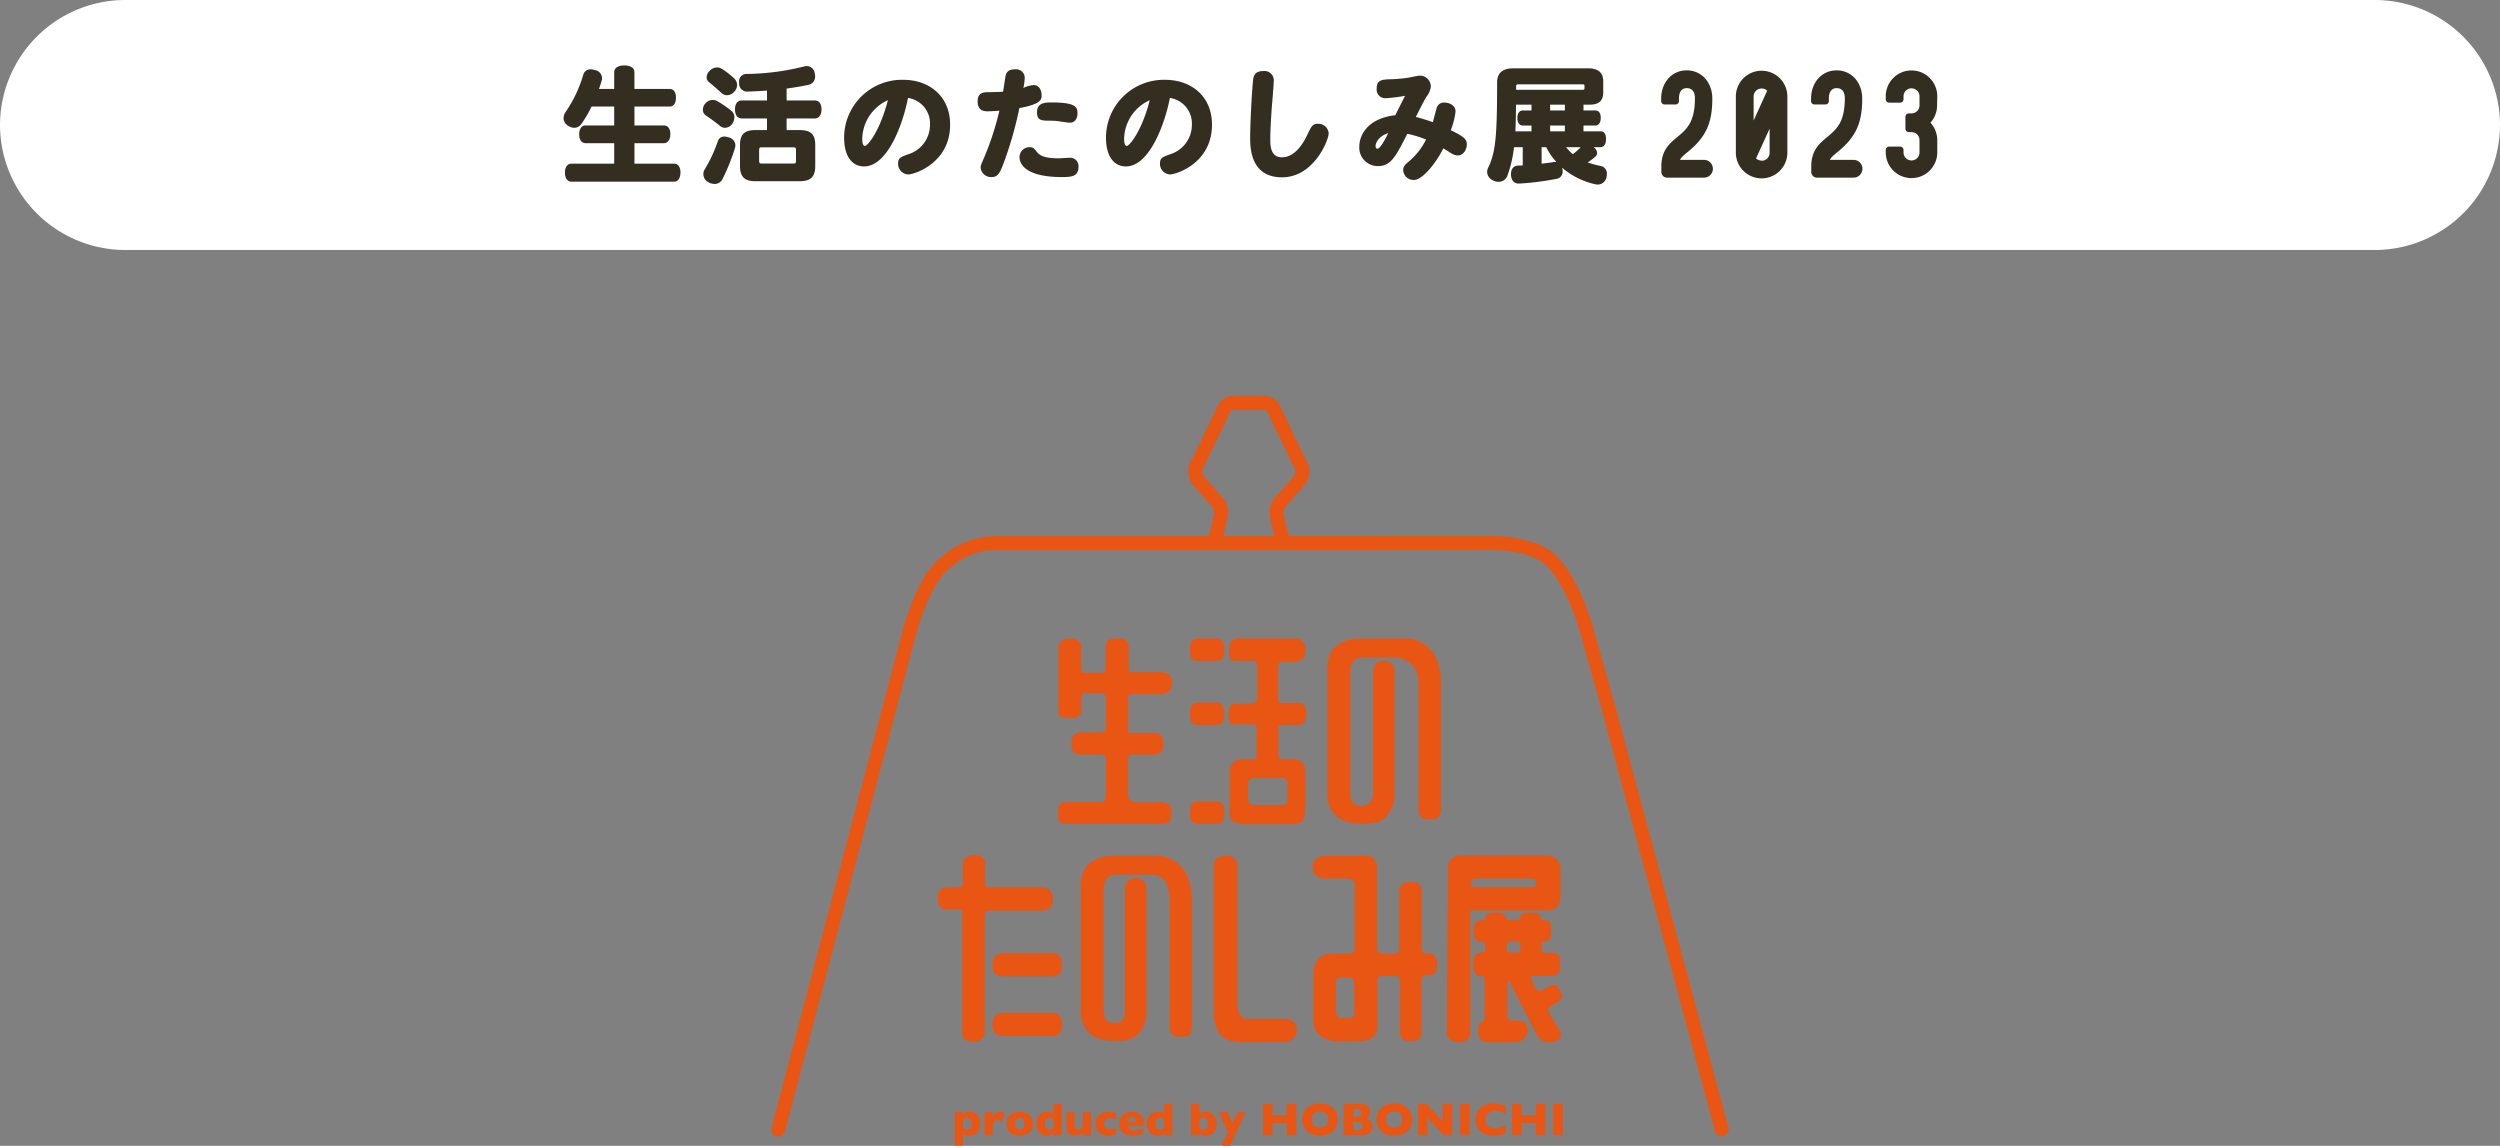 <svg xmlns="http://www.w3.org/2000/svg" width="600" height="275" viewBox="0 0 600 275"><rect x="0" y="0" width="600" height="275" fill="#808080" stroke="none"/><defs><style>.cls-1{fill:#fff;}.cls-2,.cls-3{fill:#332e20;}.cls-3{stroke:#332e20;stroke-linecap:round;stroke-linejoin:round;stroke-width:0.4px;}.cls-4{fill:#e95513;}</style></defs><g id="レイヤー_2" data-name="レイヤー 2"><g id="本文"><path class="cls-1" d="M600,30a30.088,30.088,0,0,1-30,30H30A30.088,30.088,0,0,1,0,30H0A30.088,30.088,0,0,1,30,0H570a30.088,30.088,0,0,1,30,30Z"/><path class="cls-2" d="M141.974,25.575a28.482,28.482,0,0,1-2.4,4.111,2.1,2.1,0,0,1-1.74.989,2.88,2.88,0,0,1-1.559-.539,2.111,2.111,0,0,1-1.02-1.8,2.5,2.5,0,0,1,.48-1.439,31.37,31.37,0,0,0,4.23-8.88,1.763,1.763,0,0,1,1.77-1.38,4.4,4.4,0,0,1,1.17.21,2.013,2.013,0,0,1,1.589,1.889,2.111,2.111,0,0,1-.12.721q-.268.944-.63,1.89h3.661v-3.96c0-1.111.96-1.68,2.429-1.68,1.5,0,2.43.569,2.43,1.68v3.96H160.7c.989,0,1.529.78,1.529,2.069,0,1.351-.54,2.16-1.529,2.16h-8.431v4.53h7.02c1.02,0,1.59.781,1.59,2.07,0,1.32-.57,2.191-1.59,2.191h-7.02v4.92h9.511c.989,0,1.529.84,1.529,2.1,0,1.289-.54,2.219-1.529,2.219H137.144c-.989,0-1.56-.9-1.56-2.19,0-1.26.571-2.129,1.56-2.129h10.261v-4.92h-6.811c-1.02,0-1.589-.841-1.589-2.131,0-1.32.569-2.13,1.589-2.13h6.811v-4.53Z"/><path class="cls-2" d="M176.25,28.186a2.8,2.8,0,0,1-.571,1.62,2.222,2.222,0,0,1-1.679.869,1.885,1.885,0,0,1-1.231-.48c-1.02-.84-2.159-1.679-3.33-2.46a1.645,1.645,0,0,1-.75-1.41,2.335,2.335,0,0,1,.571-1.47,2.4,2.4,0,0,1,1.8-.87,2.193,2.193,0,0,1,1.051.27,26.33,26.33,0,0,1,3.419,2.341A1.991,1.991,0,0,1,176.25,28.186Zm-4.771,15.96a3.053,3.053,0,0,1-1.469-.42,2.167,2.167,0,0,1-.811-3.18,35.674,35.674,0,0,0,3.09-6.66,1.55,1.55,0,0,1,1.56-1.111,3.543,3.543,0,0,1,1.17.241,1.981,1.981,0,0,1,1.471,1.83,2.5,2.5,0,0,1-.09.63,46.768,46.768,0,0,1-3.031,7.56A2.078,2.078,0,0,1,171.479,44.146ZM170.1,19.665a1.354,1.354,0,0,1-.509-1.109A2.249,2.249,0,0,1,170.309,17a2.59,2.59,0,0,1,1.83-.809,2.346,2.346,0,0,1,1.08.3,20.1,20.1,0,0,1,3.091,2.43,2.267,2.267,0,0,1,.6,1.471,2.481,2.481,0,0,1-.66,1.59,2.389,2.389,0,0,1-1.74.87,2.026,2.026,0,0,1-1.411-.571C172.2,21.436,170.939,20.325,170.1,19.665Zm13.981,2.07c-1.531.12-3.031.18-4.531.241A1.912,1.912,0,0,1,177.39,20v-.24a1.771,1.771,0,0,1,1.889-2.01,59.5,59.5,0,0,0,13.711-1.8,2.484,2.484,0,0,1,.629-.09,1.929,1.929,0,0,1,1.891,1.621,3.058,3.058,0,0,1,.119.87,2,2,0,0,1-1.739,2.04c-1.681.359-3.39.63-5.1.869v2.85h6.721c1.08,0,1.65.81,1.65,2.13,0,1.35-.57,2.19-1.65,2.19h-6.721v2.791h3.121c2.609,0,3.75.959,3.75,3.6V39.8c0,2.7-1.141,3.689-3.75,3.689H181.32c-2.58,0-3.721-.99-3.721-3.689V34.815c0-2.64,1.141-3.6,3.721-3.6h2.76V28.425h-6.031c-1.08,0-1.649-.809-1.649-2.159,0-1.321.569-2.161,1.649-2.161h6.031Zm6.959,14.43c0-.75-.119-.81-.719-.81h-7.41c-.6,0-.721.06-.721.81v2.25c0,.78.121.84.721.84h7.41c.6,0,.719-.06.719-.84Z"/><path class="cls-2" d="M207.359,39.945c-2.67,0-4.769-2.19-4.769-6.9a13.89,13.89,0,0,1,14.189-13.891c6.21,0,11.25,3.9,11.25,10.77,0,9.27-8.64,11.941-10.05,11.941a2.525,2.525,0,0,1-2.429-2.64c0-1.29.6-1.561,2.489-2.221a7.375,7.375,0,0,0,5.16-7.049,6.189,6.189,0,0,0-5.28-6.451C216.809,29.386,213.119,39.945,207.359,39.945Zm-.42-6.6c0,1.38.361,1.679.63,1.679.691,0,3.66-3.659,5.521-10.979A10.4,10.4,0,0,0,206.939,33.346Z"/><path class="cls-2" d="M241.351,18.136c.271-1.141,1.141-1.5,2.281-1.5a2.067,2.067,0,0,1,2.31,2.01,14.1,14.1,0,0,1-.33,2.459,7.021,7.021,0,0,1,2.46-.69c1.26,0,1.92,1.17,1.92,2.461,0,.9,0,2.1-5.34,3.06a89.572,89.572,0,0,1-3.9,13.53c-.84,2.189-1.35,3.029-2.76,3.029a2.506,2.506,0,0,1-2.641-2.25c0-.479.091-.689.841-2.43a68.806,68.806,0,0,0,3.659-11.25c-.389.031-2.069.151-2.849.151-1.26,0-2.37-.42-2.37-2.43,0-1.951,1.23-2.131,2.37-2.16,1.679-.03,3.03-.061,3.75-.121C240.872,21.046,241.322,18.255,241.351,18.136Zm7.471,18.3c.81,1.049,2.22,1.559,5.25,1.559.39,0,2.189-.119,2.55-.119a1.985,1.985,0,0,1,2.22,2.039c0,2.371-1.44,2.58-3.96,2.58-9.451,0-10.2-3.66-10.2-4.769a2.4,2.4,0,0,1,2.34-2.4C247.862,35.325,248.1,35.505,248.822,36.436Zm7.949-6.991c-.449,0-1.71-.21-2.579-.329a15.776,15.776,0,0,0-2.04-.15c-2.131,0-3.27,0-3.27-2.01,0-2.16,1.679-2.371,3.389-2.371,5.91,0,6.33,1.08,6.33,2.61C258.6,28.425,258,29.445,256.771,29.445Z"/><path class="cls-2" d="M270.209,39.945c-2.67,0-4.77-2.19-4.77-6.9a13.891,13.891,0,0,1,14.19-13.891c6.21,0,11.25,3.9,11.25,10.77,0,9.27-8.64,11.941-10.05,11.941a2.525,2.525,0,0,1-2.43-2.64c0-1.29.6-1.561,2.489-2.221a7.375,7.375,0,0,0,5.161-7.049,6.19,6.19,0,0,0-5.281-6.451C279.659,29.386,275.969,39.945,270.209,39.945Zm-.42-6.6c0,1.38.36,1.679.63,1.679.69,0,3.66-3.659,5.52-10.979A10.4,10.4,0,0,0,269.789,33.346Z"/><path class="cls-2" d="M305.2,26.175c-.149,2.371-.33,4.951-.33,7.23,0,1.41,0,4.35,2.79,4.35,3.54,0,5.611-4.379,6.121-5.459.96-2.01,1.23-2.58,2.52-2.58a2.465,2.465,0,0,1,2.58,2.25c0,1.74-3.6,10.59-11.19,10.59-7.651,0-7.651-7.26-7.651-9.54,0-3.54.39-10.591.66-13.411.09-1.049.21-2.549,2.46-2.549a2.235,2.235,0,0,1,2.55,2.219C305.708,20.266,305.288,25.065,305.2,26.175Z"/><path class="cls-2" d="M344.775,26a1.8,1.8,0,0,1,1.95-1.379c.96,0,2.609.57,2.609,2.159a19.188,19.188,0,0,1-1.139,4.47c3.389,1.651,3.839,2.25,3.839,3.42,0,1.2-.809,2.641-2.16,2.641a3.242,3.242,0,0,1-1.74-.631c-.9-.57-1.14-.719-1.739-1.079-1.441,3-4.83,7.59-7.051,7.59a2.485,2.485,0,0,1-2.579-2.371c0-.87.42-1.29,1.47-2.16a16.717,16.717,0,0,0,4.019-5.16,23.027,23.027,0,0,0-4.5-1.379c-2.88,5.639-3.96,7.739-7.08,7.739a4.424,4.424,0,0,1-4.439-4.709c0-2.581,1.859-6.721,8.639-7.5.72-1.471,1.71-3.42,2.34-4.651a38.864,38.864,0,0,1-4.62.57,2.087,2.087,0,0,1-2.189-2.339c0-2.13,1.29-2.161,3.75-2.221a33.406,33.406,0,0,0,3.809-.359c.45-.061,2.25-.481,2.641-.481a2.594,2.594,0,0,1,2.79,2.641,4.716,4.716,0,0,1-1.021,2.369c-.479.75-1.41,2.58-2.58,4.89a38.169,38.169,0,0,1,4.08,1.26C344.294,27.855,344.624,26.476,344.775,26Zm-14.641,9.061c0,.15.03.63.481.63.66,0,2.009-2.611,2.58-3.75C331,32.626,330.134,34.186,330.134,35.056Z"/><path class="cls-2" d="M384.087,31.518c.96,0,1.35.688,1.35,1.828s-.39,1.977-1.35,1.977h-1.65a1.762,1.762,0,0,1,.87,1.41,1.09,1.09,0,0,1-.33.781,13.218,13.218,0,0,1-1.95,1.469,24.093,24.093,0,0,0,3.089.84,1.826,1.826,0,0,1,1.531,1.92,3.731,3.731,0,0,1-.09.78,2.161,2.161,0,0,1-2.16,1.771,2.241,2.241,0,0,1-.6-.09,18.2,18.2,0,0,1-7.891-3.961c.031.121.061.24.091.391a2.9,2.9,0,0,1,.03.51,1.729,1.729,0,0,1-1.59,1.8,64.879,64.879,0,0,1-8.79,1.11h-.12c-1.11,0-1.8-.721-1.89-2.01V41.8c0-1.2.6-2.01,1.59-2.04.389-.031.809-.031,1.23-.06V35.323h-2.1a28.4,28.4,0,0,1-1.62,6.93,2.191,2.191,0,0,1-2.1,1.381,2.737,2.737,0,0,1-1.231-.3,2.328,2.328,0,0,1-1.5-2.069,2.408,2.408,0,0,1,.241-.991c1.83-3.719,2.16-7.827,2.16-20.489,0-2.338,1.41-3.387,3.9-3.387h17.88c2.4,0,3.69.93,3.69,3.147v2.613c0,2.1-1.11,2.967-3.33,2.967h-1.411v1.383h2.821c.87,0,1.32.66,1.32,1.768s-.45,1.859-1.32,1.859h-2.821v1.384Zm-16.53-1.384h-2.04c-.87,0-1.35-.719-1.35-1.828s.48-1.8,1.35-1.8h2.04V25.124h-3.72c0,2.432-.06,4.53-.15,6.394h3.87Zm12.18-8.576c.419,0,.54-.061.54-.422v-.481c0-.361-.121-.422-.54-.422H364.406c-.419,0-.54.151-.54.512v.813Zm-9.75,13.765v3.961c1.02-.121,1.98-.24,2.879-.39a1.724,1.724,0,0,1,.391-.03h.27a15.149,15.149,0,0,1-2.43-3.541Zm5.58-8.816V25.124h-3.54v1.383Zm0,5.011V30.134h-3.54v1.384Zm.3,3.805A9.572,9.572,0,0,0,377.487,37a14.216,14.216,0,0,0,1.89-1.68Z"/><path class="cls-3" d="M402.882,38.567h6.032a1.934,1.934,0,1,1,0,3.867h-8.729a1.181,1.181,0,0,1-1.259-1.259V39.916c0-3.781,1.934-5.358,3.776-6.89,2.207-1.846,4.279-3.558,4.279-9.46,0-1.4-.585-2.612-2.161-2.612-1.938,0-2.073,2.027-2.073,2.657v.631a.614.614,0,0,1-.629.63H399.51a.614.614,0,0,1-.629-.63v-.631c0-3.467,2.293-6.524,5.939-6.524s5.937,3.057,5.937,6.524c0,5.631-1.349,9.01-5.668,12.569C403.963,37.126,403.242,37.622,402.882,38.567Z"/><path class="cls-3" d="M428.77,23.16V36.626a5.983,5.983,0,1,1-11.966,0V23.16a5.983,5.983,0,0,1,11.966,0Zm-8.1,0v6.71l3.694-8.15a2,2,0,0,0-1.577-.676A2.113,2.113,0,0,0,420.67,23.16Zm2.117,15.628a2.115,2.115,0,0,0,2.117-2.117V29.96l-3.694,8.107a2.161,2.161,0,0,0,1.577.676Z"/><path class="cls-3" d="M438.859,38.567h6.032a1.934,1.934,0,0,1,0,3.867h-8.73a1.18,1.18,0,0,1-1.258-1.259V39.916c0-3.781,1.933-5.358,3.776-6.89,2.207-1.846,4.278-3.558,4.278-9.46,0-1.4-.585-2.612-2.161-2.612-1.937,0-2.072,2.027-2.072,2.657v.631a.614.614,0,0,1-.629.63h-2.608a.614.614,0,0,1-.629-.63v-.631c0-3.467,2.293-6.524,5.938-6.524s5.938,3.057,5.938,6.524c0,5.631-1.349,9.01-5.668,12.569C439.94,37.126,439.219,37.622,438.859,38.567Z"/><path class="cls-3" d="M464.7,25.243a6.019,6.019,0,0,1-1.663,4.2,6.051,6.051,0,0,1,1.708,4.186v3.011a5.983,5.983,0,0,1-11.965,0v-.63a.614.614,0,0,1,.628-.629h2.608a.615.615,0,0,1,.63.629v.63a2.117,2.117,0,0,0,4.233,0V33.624a2.111,2.111,0,0,0-2.116-2.113h-.631a.617.617,0,0,1-.631-.631V28.041a.617.617,0,0,1,.631-.631h.631a2.116,2.116,0,0,0,2.116-2.122V23.165a2.117,2.117,0,1,0-4.233,0V23.8a.617.617,0,0,1-.63.633h-2.608a.616.616,0,0,1-.628-.633v-.633a5.983,5.983,0,1,1,11.965,0Z"/><path class="cls-4" d="M186.786,272.788a1.674,1.674,0,0,1-1.618-2.1l31.244-118.461c.128-.526,3.367-13.575,9.144-18.19a19.724,19.724,0,0,1,13.182-5.358l117.94-.039c.917-.036,12.732-.382,17.579,5.55.654.672,4.623,5.064,7.889,15.7l5.431,19.294L414.83,270.614a1.672,1.672,0,1,1-3.23.868L384.353,170.073l-5.416-19.237c-3.193-10.4-7.056-14.292-7.094-14.33l-.139-.153c-3.182-3.975-11.845-4.5-14.918-4.369h-.072l-117.982.039h-.06a16.447,16.447,0,0,0-10.805,4.433l-.169.151c-4.086,3.194-7.192,12.952-8.044,16.443L188.4,271.542A1.673,1.673,0,0,1,186.786,272.788Z"/><path class="cls-4" d="M292.91,130.789l-3.178-1.043a59.238,59.238,0,0,0,1.5-5.807l.033-.132a2.556,2.556,0,0,0-.13-1.873l-4.754-5.48a5.212,5.212,0,0,1-.231-6.334l6.128-12.744A4.272,4.272,0,0,1,296.526,95l3.187,0,3.19,0a4.275,4.275,0,0,1,4.246,2.373l6.128,12.744a5.212,5.212,0,0,1-.231,6.334l-4.752,5.477a2.563,2.563,0,0,0-.129,1.886l.03.122a59.371,59.371,0,0,0,1.5,5.806l-3.177,1.044a61.776,61.776,0,0,1-1.588-6.118c-.148-.551-.729-3.134.84-4.934l4.831-5.569c.159-.2.641-1-.211-2.357l-.09-.163L304.075,98.7c-.064-.1-.318-.377-1.094-.354h-.055l-3.213,0-3.237,0h-.028c-.734-.023-1,.226-1.081.336l-.031.133-.019-.039-6.279,13.035c-.957,1.527-.229,2.341-.222,2.349l.068.073,4.777,5.507c1.566,1.8.985,4.38.837,4.931A61.776,61.776,0,0,1,292.91,130.789Z"/><path class="cls-4" d="M254.036,169.766V155.341a2.376,2.376,0,0,1,2.356-2.074,3.909,3.909,0,0,1,2.263.471,1.825,1.825,0,0,1,.83,1.43v5.187a.984.984,0,0,0,1.081,1.154h3.746a.928.928,0,0,0,1.037-.983v-5.545s-.038-1.729,2.307-1.729h1.182a1.877,1.877,0,0,1,2.049,1.969v5.113s-.073,1,.444,1h7.109s2.732-.166,2.825,1.976a3.714,3.714,0,0,1-.4,2.359,3.243,3.243,0,0,1-2.412.892h-6.931a.685.685,0,0,0-.765.774v7.824s-.111.744.517.744h5.687a2,2,0,0,1,2.248,2.1v1.29s-.013,1.821-2.395,1.821h-5.337s-.743-.014-.743,1.064v8.617s-.235,1.749,2.147,1.749h5.957s2.312-.126,2.312,2.014a6.054,6.054,0,0,1-.246,2.365s-.268.809-2.115.809H256.1s-2.161.157-2.161-1.565v-1.608a1.948,1.948,0,0,1,2.216-2.1h8.273s.978.081.978-1.784v-8.383a1.04,1.04,0,0,0-1.089-1.2h-4.905s-2.231.152-2.231-1.854v-1.175a2.2,2.2,0,0,1,2.446-2.308h4.321a1.149,1.149,0,0,0,1.457-1.21v-7a1.075,1.075,0,0,0-1.09-1.173h-3.724a.892.892,0,0,0-1.075.962v3.374a1.583,1.583,0,0,1-1.717,1.575h-1.533s-2.2.148-2.2-1.145Z"/><path class="cls-4" d="M287.428,153.25h4.69s1.7-.134,1.7,2.488v.706s.037,2.175-1.624,2.175h-4.75s-1.836.183-1.836-2.161v-.834S285.443,153.25,287.428,153.25Z"/><path class="cls-4" d="M287.428,168.636h4.69s1.7-.134,1.7,2.488v.706s.037,2.174-1.624,2.174h-4.75s-1.836.184-1.836-2.161v-.834S285.443,168.636,287.428,168.636Z"/><path class="cls-4" d="M287.428,192.347h4.69s1.7-.134,1.7,2.488v.706s.037,2.174-1.624,2.174h-4.75s-1.836.184-1.836-2.161v-.834S285.443,192.347,287.428,192.347Z"/><path class="cls-4" d="M306.82,174.627c0-.7.8-.618.8-.618h3.6a2.041,2.041,0,0,0,2.243-1.606,6.141,6.141,0,0,0,0-1.977,1.856,1.856,0,0,0-1.886-1.707h-4.069a.67.67,0,0,1-.724-.859v-8.2a.786.786,0,0,1,.834-.83h2.639c2.64,0,2.923-1.508,2.923-1.508a4.863,4.863,0,0,0,0-2.451c-.394-1.687-2.451-1.619-2.451-1.619H297.473a2.123,2.123,0,0,0-2.483,2.279V156.8a1.682,1.682,0,0,0,1.162,1.82h4.6a.953.953,0,0,1,1,1.072v7.419c0,1.857-1.36,1.8-1.36,1.8h-3.9c-1.793,0-1.623,2.074-1.623,2.074v.962c0,2.015,1.057,1.882,1.057,1.882h4.787a.773.773,0,0,1,.87.928v6.693c0,.827-.679.819-.679.819h-2.8a2.854,2.854,0,0,0-3,2.764v10.34c0,2.42,3.273,2.45,3.273,2.45h11.235c2.188,0,2.8-.582,2.8-.582.969-.941.863-3.505.863-3.505.181-1.285,0-8.8,0-8.8a2.634,2.634,0,0,0-2.64-2.682H307.48c-.7,0-.66-1.289-.66-1.289Zm.5,12.053a1.391,1.391,0,0,1,1.656,1.579v3.877s.125,1.08-1.523,1.08h-6.246a1.549,1.549,0,0,1-1.7-1.662v-3.212s-.285-1.662,1.672-1.662Z"/><path class="cls-4" d="M326.68,153.249h10.855a8.024,8.024,0,0,1,7.037,4.563s1.26,2.083,1.26,6.486V194s.1,2.64-1.786,2.64h-1.662s-1.908.134-1.908-2.328v-30.3s-.018-3.485-1.9-4.71a6.445,6.445,0,0,0-3.643-1.5h-8.25s-2.626-.107-2.626,3.57v29.041s-.2,2.991,2.57,2.991a2.659,2.659,0,0,0,2.918-2.733V161.352s-.148-2.73,2.474-2.73a2.435,2.435,0,0,1,2.691,2.585v30.058s-.254,4.15-3.577,5.842c0,0-4.69,1.55-8.79-.189a6.444,6.444,0,0,1-3.755-6.034V161.167s-.488-3.978,2.1-6.07C320.68,155.1,322.34,153.249,326.68,153.249Z"/><path class="cls-4" d="M267.5,205.387h10.276a8.022,8.022,0,0,1,7.036,4.562s1.261,2.083,1.261,6.486v29.7s.1,2.64-1.786,2.64h-1.662s-1.908.134-1.908-2.328v-30.3s.006-3.633-1.494-5.133a3.66,3.66,0,0,0-2.8-1.072H267.5s-2.626-.107-2.626,3.569v29.042s-.2,2.99,2.571,2.99l.262.022s2.274.028,2.274-2.755V213.49s-.148-2.73,2.474-2.73a2.434,2.434,0,0,1,2.691,2.585V243.4s-.154,4.435-3.577,5.842a7.8,7.8,0,0,1-3.225.615l-1.365-.013a11.742,11.742,0,0,1-3.818-.79,6.443,6.443,0,0,1-3.755-6.034V213.305s-.489-3.978,2.1-6.07C261.5,207.235,263.164,205.387,267.5,205.387Z"/><path class="cls-4" d="M229.793,212.966a1.118,1.118,0,0,0,1.3-1.246v-4.258s-.393-2.181,2.725-2.181c0,0,2.593-.292,2.593,1.924v4.6s-.194,1.173,1.274,1.173h12.6s2.4.013,2.4,2.9a2.5,2.5,0,0,1-2.56,2.7H237.52a1.02,1.02,0,0,0-1.181,1.137V247.7s.16,2.332-2.694,2.332c0,0-2.716.206-2.716-2.142V219.425s.218-1.166-.7-1.166h-3.267s-1.879.219-1.879-2.717c0,0-.168-2.52,1.884-2.52Z"/><path class="cls-4" d="M240.682,228.783h12.269s1.919-.1,1.919,2.818c0,0,.181,2.721-1.968,2.721h-12.22s-2.5.343-2.5-2.64C238.185,231.682,237.939,228.783,240.682,228.783Z"/><path class="cls-4" d="M240.682,243.085h12.269s1.919-.1,1.919,2.818c0,0,.181,2.721-1.968,2.721h-12.22s-2.5.343-2.5-2.64C238.185,245.984,237.939,243.085,240.682,243.085Z"/><path class="cls-4" d="M294.221,205.387a2.366,2.366,0,0,1,2.77,2.536V239.7s-.394,4.847,2.257,4.847h8.9s3.084-.249,3.084,2.7a2.85,2.85,0,0,1-3.106,2.817H297.988s-3.835.289-5.333-2.063a8.3,8.3,0,0,1-1.35-4.985V207.75S290.935,205.387,294.221,205.387Z"/><path class="cls-4" d="M344.893,231.493c0-3.326-2.357-2.64-2.357-2.64-1.414,0-1.319-1.2-1.319-1.2V213.733c0-2.357-2.791-2.086-2.791-2.086-2.95,0-2.583,2.557-2.583,2.557v13.612c0,1.2-1.744,1.073-1.744,1.073l-2.087-.038c-1.551,0-1.519-1.133-1.519-1.133v-19.29c0-3.31-2.684-3.058-2.684-3.058h-9.022c-4.173,0-3.747,2.742-3.747,2.742,0,3.169,3.562,2.734,3.562,2.734h4.358c2.437,0,2.168,1.66,2.168,1.66v15.027c0,1.509-1.211,1.32-1.211,1.32h-4.163c-4.57,0-4.55,4.714-4.55,4.714v11.175c0,5.5,6.021,5.206,6.021,5.206h4.431c5.17,0,4.932-3.276,4.932-3.276V235.234c0-1.123,1.385-.981,1.385-.981h2.811c1.334,0,1.181,1.011,1.181,1.011V247.6c0,2.74,2.788,2.321,2.788,2.321,2.9,0,2.4-2.4,2.4-2.4V235.308c0-1.333.861-1.175.861-1.175h.8C345.135,234.133,344.893,231.493,344.893,231.493Zm-20.862,12.788h-2.2s-1.207.355-1.207-1.858V235.83a.99.99,0,0,1,1.006-1.2h2.464s.938-.134.938,1.8v6.29S325.286,244.281,324.031,244.281Z"/><path class="cls-4" d="M374.505,215.089v-6.31a3.113,3.113,0,0,0-3.119-3.423H350.705a2.78,2.78,0,0,0-3.161,3l-.294,39.608c0,2.153,2.791,2.162,2.791,2.162,3.157,0,2.821-2.292,2.821-2.292v-28.79a.489.489,0,0,1,.542-.533h18.015C374.683,218.514,374.505,215.089,374.505,215.089Zm-6.835-2.178H354.1a.871.871,0,0,1-1.025-.914,1.013,1.013,0,0,1,1.053-1.122h13.516s1.039-.111,1.039,1.122C368.681,212,368.805,212.911,367.67,212.911Z"/><path class="cls-4" d="M371.977,241.744l2.565-1.817c.75-.6.149-1.6.149-1.6l-.831-1.422c-.656-1.087-1.883-.24-1.883-.24l-2.142,1.071a.75.75,0,0,1-1.039-.21l-1-1.849c-.5-.831-.37-1.187-.37-1.187,0-.4,1.035-.264,1.035-.264h4.3a1.582,1.582,0,0,0,1.575-1.494,9.433,9.433,0,0,0,.028-2.56c0-1.448-1.6-1.475-1.6-1.475H370.73c-.831,0-.709-.723-.709-.723V226.5c0-.706.82-.57.82-.57,1.468,0,1.42-1.615,1.42-1.615V222.39c0-1.794-1.863-1.55-1.863-1.55-.738,0-.673-.575-.673-.575V219.9c0-.857-2.491-.854-2.491-.854-2.5,0-2.343.806-2.343.806l-.01.429s-.026.494-.662.494h-2.075s-.7.053-.7-.431v-.291c0-1.122-2.7-1.007-2.7-1.007-2.423,0-2.313,1.2-2.313,1.2l-.027.429c-.028.215-.208.235-.543.208h-.588s-1.687-.194-1.687,2.742c0,0,.174,2.368,1.65,2.368h.445s.777-.116.777,1.2v.544a.776.776,0,0,1-.8.906h-.425a1.811,1.811,0,0,0-1.65,2.017v1.108s.136,2.5,1.6,2.5l.494-.008c.761,0,.648.848.648.848v8.826c0,1.442-.574,1.324-.574,1.324-1.233,0-.974,2.646-.974,2.646a2.1,2.1,0,0,0,2.111,2.218h6.749a2.913,2.913,0,0,0,3.041-2.715,2.188,2.188,0,0,0-2.025-2.456h-1.612a1.212,1.212,0,0,1-1.27-1.405v-7.225c-.054-2.093.808-.121.808-.121l6.486,12.5a3.025,3.025,0,0,0,2.2,1.424h1.167a3.106,3.106,0,0,0,1.746-.741c.938-.772.19-1.994.19-1.994L371.7,243A.9.9,0,0,1,371.977,241.744Zm-7.718-13.1h-1.952s-.661-.041-.661-.962v-.6s-.013-1.129.661-1.129h1.928s.647-.061.647,1v.6S365.012,228.648,364.259,228.648Z"/><path class="cls-4" d="M235.278,269.67a3.66,3.66,0,0,1-.158,1.072,2.871,2.871,0,0,1-.482.934,2.279,2.279,0,0,1-.833.659,2.733,2.733,0,0,1-1.184.242,2.59,2.59,0,0,1-.858-.114,3.51,3.51,0,0,1-.623-.305V275h-1.96v-8.064h1.96v.5a2.961,2.961,0,0,1,.65-.428,2.267,2.267,0,0,1,.967-.171,2.568,2.568,0,0,1,1.187.3,2.374,2.374,0,0,1,.958.933A3.1,3.1,0,0,1,235.278,269.67Zm-2.064.043a1.815,1.815,0,0,0-.158-.814,1.019,1.019,0,0,0-.408-.452,1.062,1.062,0,0,0-.518-.139,1.281,1.281,0,0,0-.571.112,2.043,2.043,0,0,0-.419.28v2.119c.069.035.142.077.22.122a2.127,2.127,0,0,0,.234.117,1.8,1.8,0,0,0,.251.082,1.238,1.238,0,0,0,.285.032.949.949,0,0,0,.774-.392A1.673,1.673,0,0,0,233.214,269.713Z"/><path class="cls-4" d="M241.169,267.236l-.724,1.965a1.324,1.324,0,0,0-.9-.425,1.018,1.018,0,0,0-.716.281,2.756,2.756,0,0,0-.58,1.037v2.385h-1.96v-5.543h1.96v1.339a2.763,2.763,0,0,1,.654-.966,1.5,1.5,0,0,1,1.1-.471,1.585,1.585,0,0,1,.581.1A4.455,4.455,0,0,1,241.169,267.236Z"/><path class="cls-4" d="M247.916,269.7a2.988,2.988,0,0,1-.36,1.476,2.535,2.535,0,0,1-1.075,1.023,4.237,4.237,0,0,1-3.49,0,2.518,2.518,0,0,1-1.073-1.023,3.018,3.018,0,0,1-.356-1.476,3.132,3.132,0,0,1,.2-1.138,2.545,2.545,0,0,1,.605-.907,2.727,2.727,0,0,1,1-.607,4.56,4.56,0,0,1,2.758,0,2.708,2.708,0,0,1,1,.6,2.541,2.541,0,0,1,.6.9A3.132,3.132,0,0,1,247.916,269.7Zm-2.064,0a1.659,1.659,0,0,0-.286-1.032,1.106,1.106,0,0,0-1.655,0,1.659,1.659,0,0,0-.286,1.032,1.678,1.678,0,0,0,.288,1.035,1.089,1.089,0,0,0,1.653,0A1.679,1.679,0,0,0,245.852,269.7Z"/><path class="cls-4" d="M254.8,272.479h-1.965v-.5a3.172,3.172,0,0,1-.657.43,2.205,2.205,0,0,1-.955.169,2.576,2.576,0,0,1-1.187-.3,2.37,2.37,0,0,1-.958-.934,3.091,3.091,0,0,1-.376-1.6,3.564,3.564,0,0,1,.283-1.419,2.449,2.449,0,0,1,.888-1.075,2.554,2.554,0,0,1,1.48-.414,2.689,2.689,0,0,1,.883.12,2.461,2.461,0,0,1,.6.3v-2.331H254.8Zm-1.965-1.764V268.6a5.922,5.922,0,0,0-.537-.272,1.15,1.15,0,0,0-.454-.082.943.943,0,0,0-.771.392,1.684,1.684,0,0,0-.308,1.067,1.5,1.5,0,0,0,.324,1.07,1.019,1.019,0,0,0,.755.335,1.261,1.261,0,0,0,.571-.111A2.35,2.35,0,0,0,252.833,270.715Z"/><path class="cls-4" d="M261.877,272.479h-1.96v-.789a2.988,2.988,0,0,1-.871.666,2.5,2.5,0,0,1-1.095.221,1.643,1.643,0,0,1-1.624-.732,3.624,3.624,0,0,1-.369-1.653v-3.256h1.96v3a1.95,1.95,0,0,0,.15.792.637.637,0,0,0,.653.34.935.935,0,0,0,.682-.244,4.233,4.233,0,0,0,.514-.627v-3.256h1.96Z"/><path class="cls-4" d="M267.882,272.223c-.163.062-.336.119-.517.172a4.814,4.814,0,0,1-.613.13,4.876,4.876,0,0,1-.743.052,3.479,3.479,0,0,1-1.538-.308,2.552,2.552,0,0,1-.969-.773,2.877,2.877,0,0,1-.471-.95,3.343,3.343,0,0,1-.131-.855,3.273,3.273,0,0,1,.134-.855,2.847,2.847,0,0,1,.465-.936,2.528,2.528,0,0,1,.961-.757,3.537,3.537,0,0,1,1.549-.3,4.7,4.7,0,0,1,1,.087,6.314,6.314,0,0,1,.784.234V268.7a5.338,5.338,0,0,0-1.5-.305,1.475,1.475,0,0,0-.929.316,1.166,1.166,0,0,0-.405.98,1.316,1.316,0,0,0,.2.744,1.217,1.217,0,0,0,.512.443,1.492,1.492,0,0,0,.621.142,3,3,0,0,0,.669-.087q.377-.087.915-.251Z"/><path class="cls-4" d="M274.52,270.181h-3.9a1.363,1.363,0,0,0,.561.828,1.689,1.689,0,0,0,1.012.321,5.264,5.264,0,0,0,2.189-.555v1.214a6,6,0,0,1-1.043.406,5.6,5.6,0,0,1-1.56.182,3.678,3.678,0,0,1-1.742-.381,2.538,2.538,0,0,1-1.075-1.035,3.035,3.035,0,0,1-.357-1.481,2.972,2.972,0,0,1,.357-1.462,2.472,2.472,0,0,1,1.075-1.012,3.79,3.79,0,0,1,1.742-.368,3.075,3.075,0,0,1,1.305.291,2.389,2.389,0,0,1,1.034.953,3.229,3.229,0,0,1,.406,1.707Zm-1.841-.969a1.294,1.294,0,0,0-.264-.852.931.931,0,0,0-.759-.319,1.035,1.035,0,0,0-.792.324,1.191,1.191,0,0,0-.3.847Z"/><path class="cls-4" d="M281.347,272.479h-1.965v-.5a3.193,3.193,0,0,1-.656.43,2.21,2.21,0,0,1-.956.169,2.579,2.579,0,0,1-1.187-.3,2.377,2.377,0,0,1-.958-.934,3.091,3.091,0,0,1-.376-1.6,3.564,3.564,0,0,1,.283-1.419,2.456,2.456,0,0,1,.888-1.075,2.557,2.557,0,0,1,1.481-.414,2.687,2.687,0,0,1,.882.12,2.425,2.425,0,0,1,.6.3v-2.331h1.965Zm-1.965-1.764V268.6a5.922,5.922,0,0,0-.537-.272,1.15,1.15,0,0,0-.454-.082.945.945,0,0,0-.771.392,1.684,1.684,0,0,0-.307,1.067,1.5,1.5,0,0,0,.324,1.07,1.015,1.015,0,0,0,.754.335,1.259,1.259,0,0,0,.571-.111A2.315,2.315,0,0,0,279.382,270.715Z"/><path class="cls-4" d="M291.987,269.746a3.1,3.1,0,0,1-.376,1.6,2.377,2.377,0,0,1-.958.934,2.582,2.582,0,0,1-1.187.3,2.48,2.48,0,0,1-.754-.1,2.012,2.012,0,0,1-.5-.217,4.017,4.017,0,0,1-.368-.281v.5h-1.96v-7.547h1.96v2.331a2.054,2.054,0,0,1,.6-.3,2.779,2.779,0,0,1,.882-.128,2.738,2.738,0,0,1,1.181.242,2.289,2.289,0,0,1,.836.657,2.85,2.85,0,0,1,.482.928A3.671,3.671,0,0,1,291.987,269.746Zm-2.064-.044a1.62,1.62,0,0,0-.321-1.086.977.977,0,0,0-.763-.373,1.884,1.884,0,0,0-.991.354v2.118a1.4,1.4,0,0,0,.991.392,1.137,1.137,0,0,0,.725-.3A1.386,1.386,0,0,0,289.923,269.7Z"/><path class="cls-4" d="M298.945,266.936,295.178,275H293.2l1.525-3.245-2.194-4.819h2.107l1.127,2.755,1.28-2.755Z"/><path class="cls-4" d="M311.109,272.479h-2.271v-2.946h-3.424v2.946h-2.276v-7.547h2.276V267.7h3.424v-2.772h2.271Z"/><path class="cls-4" d="M321.079,268.7a3.968,3.968,0,0,1-.488,1.944,3.513,3.513,0,0,1-1.451,1.41,4.856,4.856,0,0,1-2.346.523,4.759,4.759,0,0,1-2.369-.545,3.537,3.537,0,0,1-1.44-1.431,4.087,4.087,0,0,1,0-3.8,3.508,3.508,0,0,1,1.44-1.426,4.809,4.809,0,0,1,2.372-.542,5.23,5.23,0,0,1,1.864.31,3.742,3.742,0,0,1,1.348.841,3.553,3.553,0,0,1,.8,1.236A4.1,4.1,0,0,1,321.079,268.7Zm-2.32,0a2.309,2.309,0,0,0-.125-.776,1.652,1.652,0,0,0-.378-.609,1.766,1.766,0,0,0-.618-.4,2.272,2.272,0,0,0-.844-.144,1.938,1.938,0,1,0,0,3.871,2.15,2.15,0,0,0,1.067-.248,1.644,1.644,0,0,0,.669-.686A2.133,2.133,0,0,0,318.759,268.7Z"/><path class="cls-4" d="M329.388,270.339a1.968,1.968,0,0,1-.667,1.558,2.745,2.745,0,0,1-1.865.582H322.5v-7.547h3.647a4.948,4.948,0,0,1,1.234.137,2.474,2.474,0,0,1,.847.373,1.518,1.518,0,0,1,.479.558,1.572,1.572,0,0,1,.158.7,1.789,1.789,0,0,1-.164.765,1.85,1.85,0,0,1-.405.577,1.508,1.508,0,0,1-.488.319,2.974,2.974,0,0,1,1.179.77A1.772,1.772,0,0,1,329.388,270.339Zm-2.657-3.234a.729.729,0,0,0-.36-.724,2.628,2.628,0,0,0-1.121-.18h-.48v1.808h.49a2.587,2.587,0,0,0,1.125-.18A.738.738,0,0,0,326.731,267.105Zm.37,3.142q0-.97-1.4-.97h-.926v1.933h.926Q327.1,271.21,327.1,270.247Z"/><path class="cls-4" d="M338.922,268.7a3.968,3.968,0,0,1-.488,1.944,3.513,3.513,0,0,1-1.451,1.41,4.856,4.856,0,0,1-2.346.523,4.759,4.759,0,0,1-2.369-.545,3.537,3.537,0,0,1-1.44-1.431,4.087,4.087,0,0,1,0-3.8,3.508,3.508,0,0,1,1.44-1.426,4.809,4.809,0,0,1,2.372-.542,5.23,5.23,0,0,1,1.864.31,3.75,3.75,0,0,1,1.348.841,3.536,3.536,0,0,1,.8,1.236A4.075,4.075,0,0,1,338.922,268.7Zm-2.32,0a2.309,2.309,0,0,0-.125-.776,1.652,1.652,0,0,0-.378-.609,1.766,1.766,0,0,0-.618-.4,2.272,2.272,0,0,0-.844-.144,1.938,1.938,0,1,0,0,3.871,2.15,2.15,0,0,0,1.067-.248,1.644,1.644,0,0,0,.669-.686A2.133,2.133,0,0,0,336.6,268.7Z"/><path class="cls-4" d="M348.532,272.479h-2.026l-3.914-4.2v4.2h-2.254v-7.547h2.02l3.9,4.182v-4.182h2.27Z"/><path class="cls-4" d="M352.714,272.479h-2.276v-7.547h2.276Z"/><path class="cls-4" d="M361.376,271.913a5.436,5.436,0,0,1-.958.392,6.1,6.1,0,0,1-.988.21,8.416,8.416,0,0,1-1.032.062,5.365,5.365,0,0,1-1.767-.272,3.832,3.832,0,0,1-1.356-.8,3.406,3.406,0,0,1-.86-1.242,4.133,4.133,0,0,1-.286-1.56,4.043,4.043,0,0,1,.338-1.707,3.305,3.305,0,0,1,.945-1.217,4.047,4.047,0,0,1,1.383-.716,5.7,5.7,0,0,1,1.636-.231,8.9,8.9,0,0,1,2.913.572v2a8.026,8.026,0,0,0-1.108-.579,3.277,3.277,0,0,0-1.288-.232,2.919,2.919,0,0,0-1.231.262,2.268,2.268,0,0,0-.92.745,1.987,1.987,0,0,0-.043,2.181,2.154,2.154,0,0,0,.846.757,2.624,2.624,0,0,0,1.223.281,3.946,3.946,0,0,0,1.04-.134,4.723,4.723,0,0,0,.825-.3,7.29,7.29,0,0,0,.688-.387Z"/><path class="cls-4" d="M370.878,272.479h-2.271v-2.946h-3.424v2.946h-2.276v-7.547h2.276V267.7h3.424v-2.772h2.271Z"/><path class="cls-4" d="M375.06,272.479h-2.276v-7.547h2.276Z"/></g></g></svg>